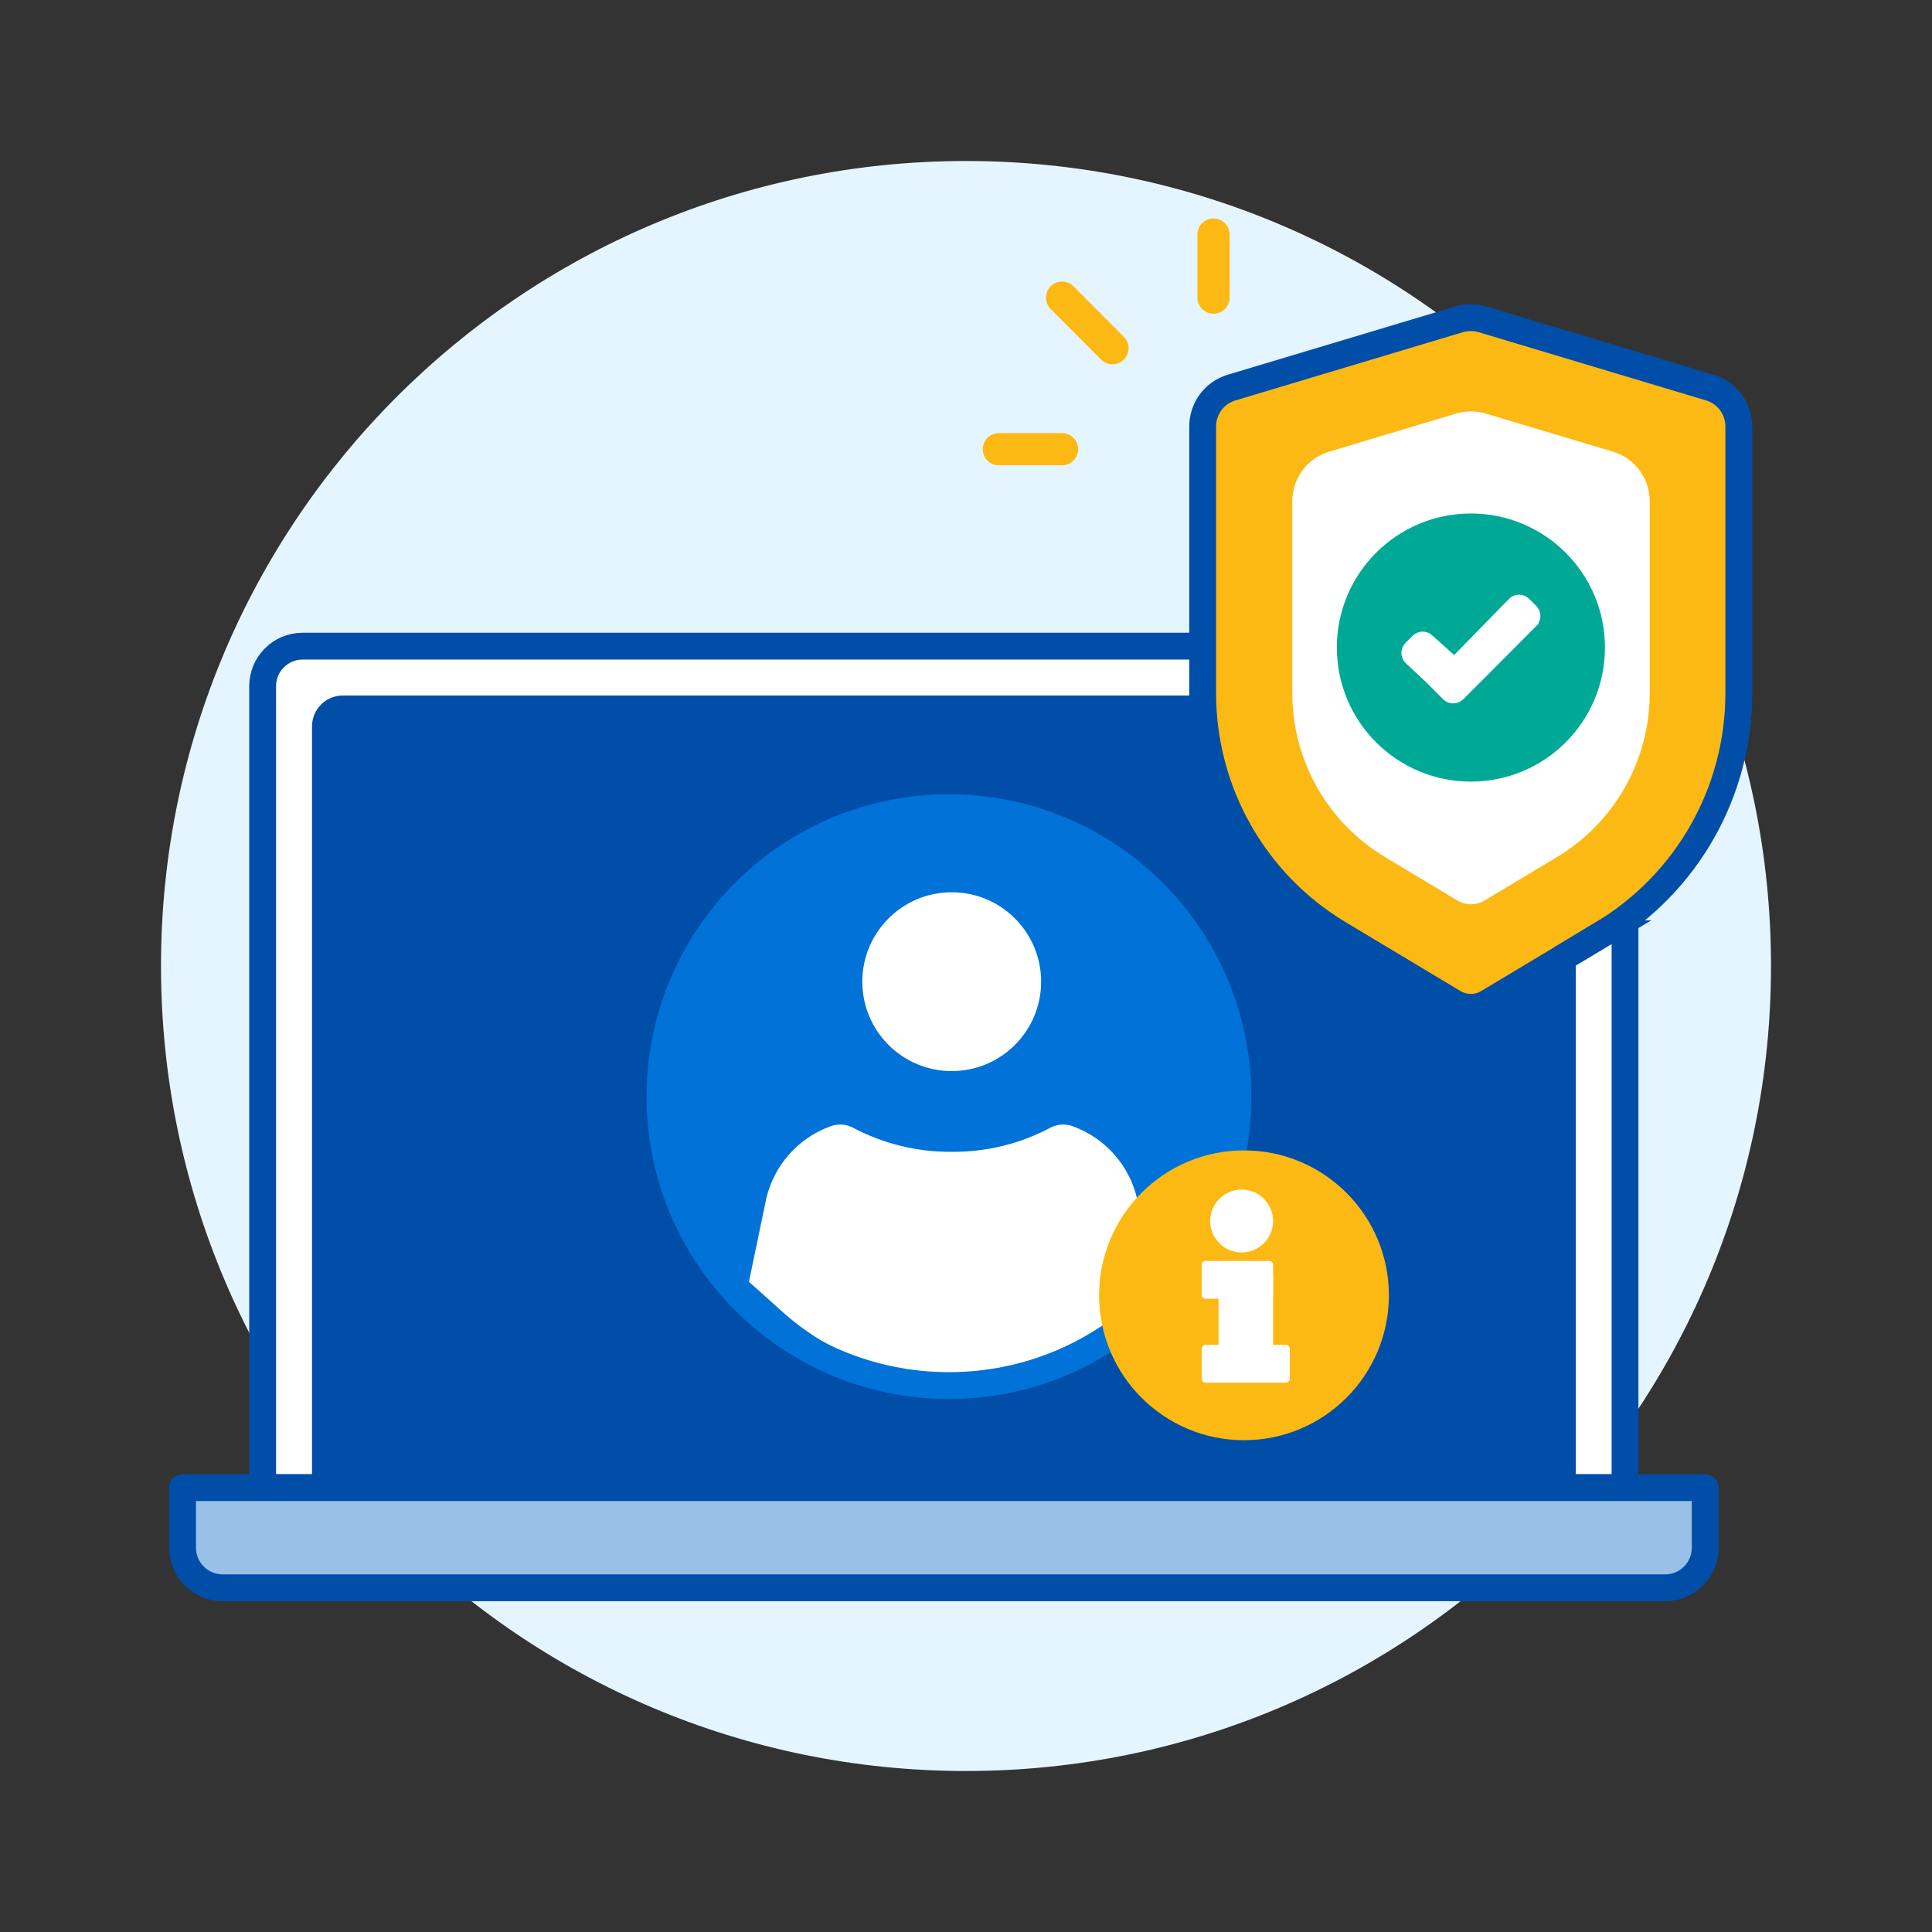 <svg width="180" height="180" viewBox="0 0 180 180" fill="none" xmlns="http://www.w3.org/2000/svg">
<rect x="0" y="0" width="180" height="180" fill="#333333" stroke="none"/>
<mask id="mask0_1_6167" style="mask-type:luminance" maskUnits="userSpaceOnUse" x="0" y="0" width="180" height="180">
<path d="M180 0H0V180H180V0Z" fill="white"/>
</mask>
<g mask="url(#mask0_1_6167)">
<path d="M90 165C131.421 165 165 131.421 165 90C165 48.579 131.421 15 90 15C48.579 15 15 48.579 15 90C15 131.421 48.579 165 90 165Z" fill="#E5F5FF"/>
<path d="M28.2 60.2H147.67C149.73 60.2 151.4 61.87 151.4 63.93V138.6H24.47V63.93C24.47 61.87 26.14 60.2 28.2 60.2Z" fill="white" stroke="#004EA8" stroke-width="2.5" stroke-linecap="round" stroke-linejoin="round"/>
<path d="M31.94 65.8H143.94C144.97 65.8 145.81 66.64 145.81 67.67V138.61H30.07V67.67C30.07 66.64 30.91 65.8 31.94 65.8Z" fill="#004EA8" stroke="#004EA8" stroke-width="2" stroke-linecap="round" stroke-linejoin="round"/>
<path d="M17 138.6H158.87V144.2C158.87 146.26 157.2 147.93 155.14 147.93H20.74C18.68 147.93 17.01 146.26 17.01 144.2V138.6H17Z" fill="#99C1E7" stroke="#004EA8" stroke-width="2.5" stroke-linecap="round" stroke-linejoin="round"/>
<path d="M88.41 129.09C103.277 129.09 115.33 117.038 115.33 102.17C115.33 87.302 103.277 75.25 88.41 75.25C73.543 75.25 61.49 87.302 61.49 102.17C61.49 117.038 73.543 129.09 88.41 129.09Z" fill="#0072D8"/>
<path d="M88.67 83.13C93.27 83.13 97 86.86 97 91.46C97 96.06 93.27 99.79 88.67 99.79C84.07 99.79 80.34 96.06 80.34 91.46C80.34 86.86 84.07 83.13 88.67 83.13Z" fill="white"/>
<path d="M100.38 104.02C99.41 103.64 98.32 103.7 97.4 104.18C94.71 105.61 91.71 106.34 88.67 106.31C85.63 106.34 82.63 105.61 79.94 104.18C79.02 103.69 77.93 103.64 76.96 104.02C73.69 105.23 71.25 107.99 70.43 111.38L68.68 119.78L72.26 122.99C81.6 131.35 95.73 131.35 105.07 122.99L108.65 119.78L106.9 111.38C106.08 107.99 103.64 105.24 100.37 104.02H100.38Z" fill="white" stroke="#0072D8" stroke-width="2" stroke-linecap="round" stroke-linejoin="round"/>
<path d="M88.41 129.09C103.277 129.09 115.33 117.038 115.33 102.17C115.33 87.302 103.277 75.25 88.41 75.25C73.543 75.25 61.49 87.302 61.49 102.17C61.49 117.038 73.543 129.09 88.41 129.09Z" stroke="#0072D8" stroke-width="2.5" stroke-linecap="round" stroke-linejoin="round"/>
<path d="M115.9 134.18C123.356 134.18 129.4 128.136 129.4 120.68C129.4 113.224 123.356 107.18 115.9 107.18C108.444 107.18 102.4 113.224 102.4 120.68C102.4 128.136 108.444 134.18 115.9 134.18Z" fill="#FDB913"/>
<path d="M118.26 117.48H112.31C112.117 117.48 111.96 117.636 111.96 117.83V120.65C111.96 120.843 112.117 121 112.31 121H118.26C118.453 121 118.61 120.843 118.61 120.65V117.83C118.61 117.636 118.453 117.48 118.26 117.48Z" fill="white"/>
<path d="M118.21 118.65H113.93C113.709 118.65 113.53 118.829 113.53 119.05V126.46C113.53 126.681 113.709 126.86 113.93 126.86H118.21C118.431 126.86 118.61 126.681 118.61 126.46V119.05C118.61 118.829 118.431 118.65 118.21 118.65Z" fill="white"/>
<path d="M119.78 125.3H112.35C112.135 125.3 111.96 125.474 111.96 125.69V128.43C111.96 128.645 112.135 128.82 112.35 128.82H119.78C119.995 128.82 120.17 128.645 120.17 128.43V125.69C120.17 125.474 119.995 125.3 119.78 125.3Z" fill="white"/>
<path d="M115.68 116.69C117.298 116.69 118.61 115.378 118.61 113.76C118.61 112.142 117.298 110.83 115.68 110.83C114.062 110.83 112.75 112.142 112.75 113.76C112.75 115.378 114.062 116.69 115.68 116.69Z" fill="white"/>
<path d="M103.65 32.44L98.95 27.73" stroke="#FDB913" stroke-width="3" stroke-linecap="round" stroke-linejoin="round"/>
<path d="M113.06 27.73V21.85" stroke="#FDB913" stroke-width="3" stroke-linecap="round" stroke-linejoin="round"/>
<path d="M93.06 41.85H98.95" stroke="#FDB913" stroke-width="3" stroke-linecap="round" stroke-linejoin="round"/>
<path d="M149.34 86.99L138.65 93.4C137.66 94 136.42 94 135.42 93.4L124.73 86.99C116.86 82.27 112.05 73.76 112.05 64.59V39.73C112.05 38.06 113.14 36.59 114.74 36.11L135.94 29.75C136.65 29.54 137.4 29.54 138.11 29.75L159.31 36.11C160.91 36.59 162 38.06 162 39.73V64.59C162 73.77 157.19 82.27 149.32 86.99H149.34Z" fill="#FDB913" stroke="#004EA8" stroke-width="2.5"/>
<path d="M137.04 85.64C136.34 85.64 135.66 85.45 135.06 85.09L128.31 81.04C125.47 79.34 123.11 76.92 121.49 74.04C119.86 71.16 119 67.89 119 64.59V46.69C119 45.35 119.42 44.07 120.23 42.99C121.03 41.91 122.14 41.14 123.42 40.75L135.26 37.2C135.84 37.03 136.44 36.94 137.04 36.94C137.64 36.94 138.24 37.03 138.82 37.2L150.66 40.75C151.95 41.14 153.05 41.91 153.85 42.99C154.65 44.07 155.08 45.35 155.08 46.69V64.59C155.08 67.9 154.22 71.17 152.59 74.04C150.96 76.92 148.6 79.34 145.77 81.04L139.02 85.09C138.42 85.45 137.74 85.64 137.04 85.64Z" fill="white"/>
<path d="M137.04 84.25C137.49 84.25 137.92 84.13 138.31 83.9L145.06 79.85C147.69 78.27 149.88 76.03 151.39 73.36C152.9 70.69 153.7 67.66 153.7 64.59V46.69C153.7 45.65 153.37 44.65 152.75 43.82C152.13 42.98 151.27 42.38 150.27 42.08L138.43 38.53C137.98 38.4 137.52 38.33 137.05 38.33C136.58 38.33 136.12 38.4 135.67 38.53L123.83 42.08C122.83 42.38 121.97 42.98 121.35 43.82C120.73 44.66 120.4 45.65 120.4 46.69V64.59C120.4 67.66 121.2 70.69 122.71 73.36C124.22 76.03 126.41 78.27 129.04 79.85L135.79 83.9C136.17 84.13 136.61 84.25 137.06 84.25M137.06 87.03C136.13 87.03 135.2 86.78 134.37 86.28L127.62 82.23C121.42 78.51 117.63 71.81 117.63 64.59V46.69C117.63 43.34 119.83 40.38 123.04 39.42L134.88 35.87C136.3 35.44 137.82 35.44 139.24 35.87L151.08 39.42C154.29 40.38 156.49 43.34 156.49 46.69V64.59C156.49 71.82 152.7 78.51 146.5 82.23L139.75 86.28C138.92 86.78 137.99 87.03 137.06 87.03Z" fill="#FDB913"/>
<path d="M137.04 72.82C143.938 72.82 149.53 67.228 149.53 60.33C149.53 53.432 143.938 47.84 137.04 47.84C130.142 47.84 124.55 53.432 124.55 60.33C124.55 67.228 130.142 72.82 137.04 72.82Z" fill="#00A995"/>
<path d="M142.59 57.79L137.46 62.94L135.79 64.61C135.57 64.83 135.21 64.83 134.99 64.61L133.32 62.94L131.49 61.23C131.27 61.01 131.27 60.66 131.49 60.43L132.15 59.77C132.37 59.55 132.73 59.55 132.94 59.77L135.33 61.92C135.42 62.01 135.58 62.01 135.67 61.92L141.13 56.33C141.35 56.11 141.71 56.11 141.93 56.33L142.59 56.99C142.81 57.21 142.81 57.56 142.59 57.78V57.79Z" fill="white" stroke="white" stroke-width="1.52" stroke-miterlimit="10"/>
</g>
</svg>
